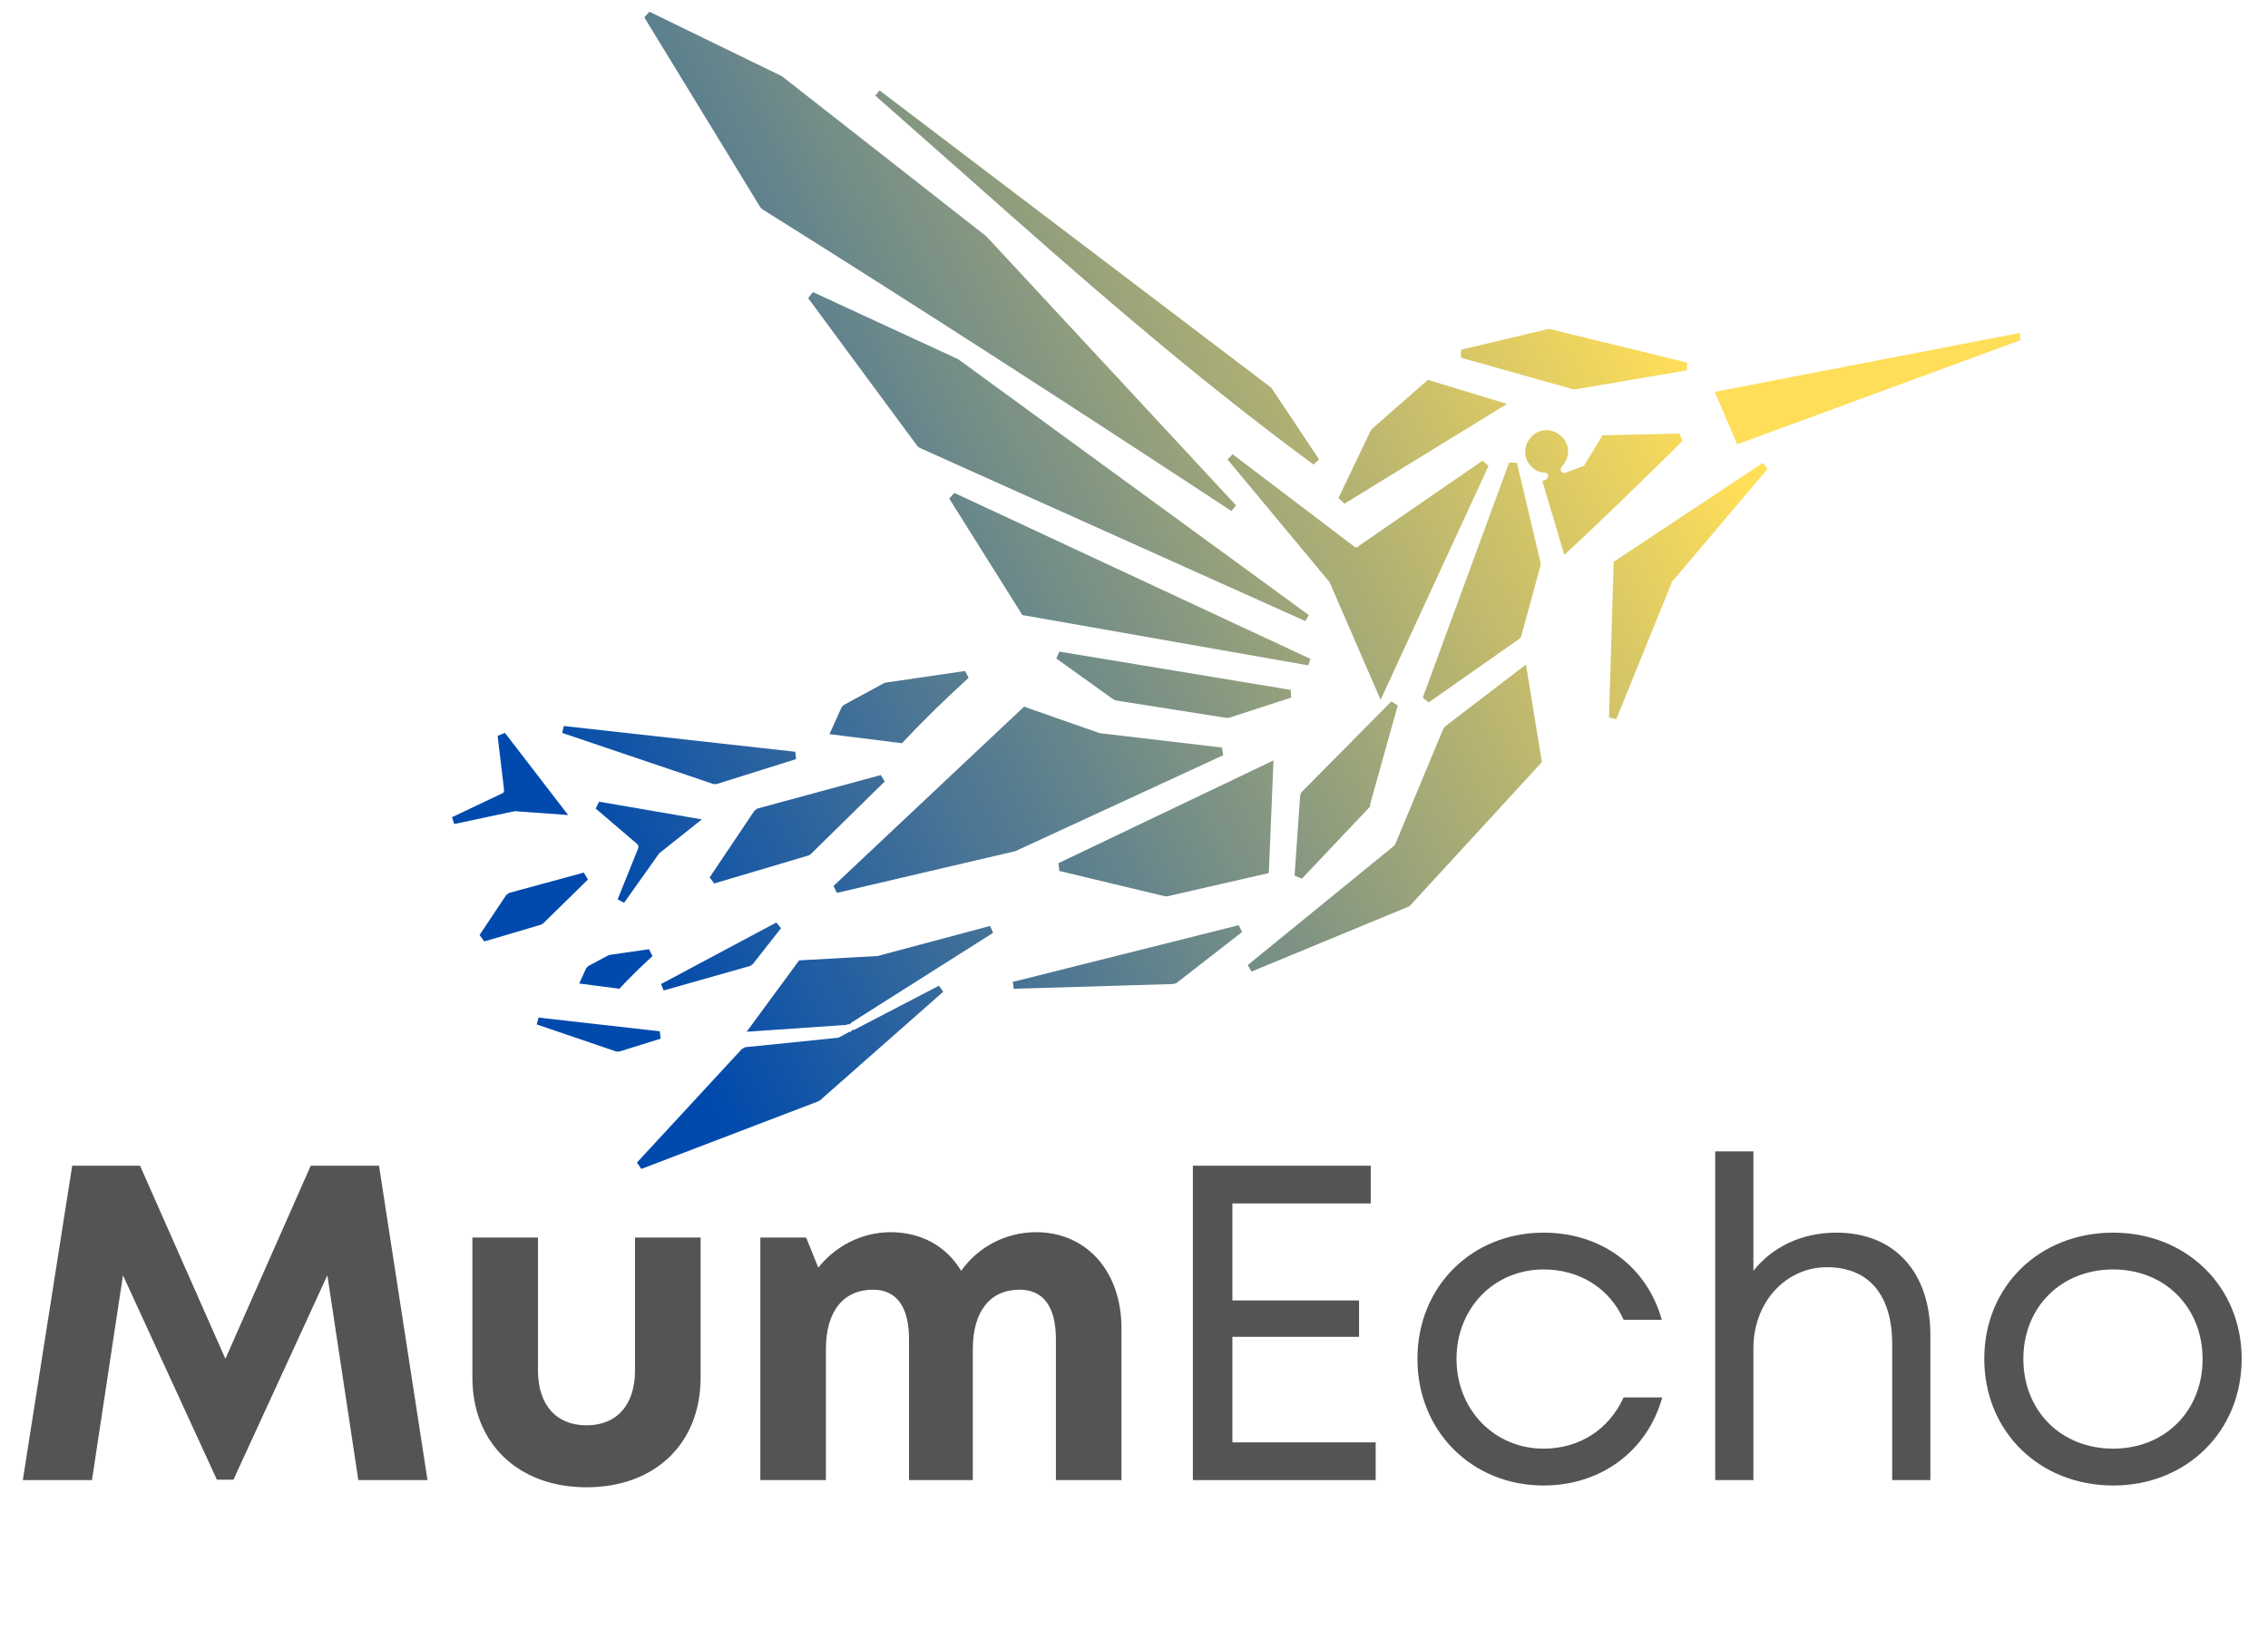 <?xml version="1.0" encoding="UTF-8"?>
<!DOCTYPE svg PUBLIC '-//W3C//DTD SVG 1.0//EN'
          'http://www.w3.org/TR/2001/REC-SVG-20010904/DTD/svg10.dtd'>
<svg height="199.5" version="1.0" viewBox="0 0 277.5 199.5" width="277.5" xmlns="http://www.w3.org/2000/svg" xmlns:xlink="http://www.w3.org/1999/xlink"
><defs
  ><clipPath id="a"
    ><path d="M 55.309 1 L 247.176 1 L 247.176 144 L 55.309 144 Z M 55.309 1"
    /></clipPath
    ><clipPath id="b"
    ><path clip-rule="evenodd" d="M 78.832 2.121 L 93.039 25.379 L 93.25 25.59 C 112.723 37.797 131.457 49.902 150.664 62.531 L 151.242 61.848 L 120.719 28.957 L 120.668 28.906 L 95.672 9.328 L 95.566 9.277 L 79.465 1.438 Z M 62.941 99.262 L 69.516 99.738 L 61.781 89.684 L 60.887 90.055 L 61.676 96.684 C 61.676 96.844 61.625 97.055 61.414 97.105 L 55.309 100 L 55.574 100.84 L 62.73 99.316 C 62.781 99.316 62.836 99.316 62.887 99.316 Z M 71.41 106.789 L 62.309 109.262 L 61.941 109.523 L 58.676 114.418 L 59.258 115.207 L 66.203 113.156 L 66.465 112.996 L 71.938 107.629 L 71.465 106.84 Z M 85.832 100.262 L 73.305 98.105 L 72.887 98.945 L 77.938 103.262 C 78.094 103.367 78.148 103.578 78.094 103.789 L 75.57 110.051 L 76.359 110.473 L 80.621 104.473 C 80.621 104.422 80.672 104.422 80.727 104.367 L 85.883 100.262 Z M 97.355 92 L 68.992 88.844 L 68.781 89.684 L 87.305 95.949 L 87.672 95.949 L 97.406 92.895 L 97.301 92 Z M 101.512 89.844 L 110.352 90.949 C 113.246 87.895 115.406 85.793 118.512 82.949 L 118.09 82.109 L 108.406 83.527 L 108.195 83.582 L 103.25 86.266 L 102.984 86.527 L 101.512 89.789 Z M 87.41 108.105 L 98.934 104.684 L 99.195 104.523 L 108.25 95.633 L 107.773 94.844 L 92.672 98.945 L 92.305 99.211 L 86.832 107.367 L 87.41 108.156 Z M 70.938 120.363 L 75.781 120.996 C 77.199 119.469 78.305 118.418 79.832 116.996 L 79.41 116.156 L 74.676 116.84 L 74.465 116.891 L 71.992 118.207 L 71.727 118.469 L 70.887 120.312 Z M 80.777 126.207 L 65.887 124.523 L 65.676 125.363 L 75.41 128.68 L 75.781 128.68 L 80.832 127.102 L 80.727 126.207 Z M 81.199 121.207 L 91.777 118.207 L 92.094 117.996 L 95.566 113.578 L 94.988 112.891 L 80.883 120.418 Z M 104.039 126.207 L 102.672 126.941 C 102.617 126.941 102.566 126.996 102.512 126.996 L 91.145 128.152 L 90.777 128.363 L 77.938 142.258 L 78.465 143.047 L 100.09 134.785 L 100.301 134.68 L 115.406 121.363 L 114.879 120.629 L 104.566 125.996 C 104.461 126.047 104.355 126.047 104.25 126.047 C 104.195 126.152 104.145 126.258 104.039 126.312 Z M 104.145 125.152 L 121.508 114.156 L 121.141 113.312 L 107.355 116.996 L 107.25 116.996 L 97.777 117.523 L 91.355 126.258 L 103.566 125.418 L 103.672 125.363 C 103.777 125.312 103.879 125.312 103.984 125.363 C 104.039 125.258 104.09 125.207 104.145 125.152 Z M 151.609 113.207 L 123.93 120.156 L 124.035 120.996 L 143.559 120.418 L 143.926 120.312 L 151.977 114.051 L 151.559 113.207 Z M 149.504 91.477 L 134.719 89.738 L 134.613 89.738 L 125.297 86.477 L 101.984 108.418 L 102.406 109.262 L 124.246 104.156 L 124.352 104.105 L 149.664 92.422 Z M 136.348 85.688 L 150.031 87.844 L 150.348 87.844 L 157.977 85.371 L 157.926 84.422 L 129.613 79.738 L 129.246 80.582 L 136.141 85.527 L 136.402 85.633 Z M 155.242 106.84 L 155.82 93.055 L 129.508 105.629 L 129.613 106.578 L 142.559 109.684 L 142.82 109.684 Z M 167.609 98.527 L 171.027 86.316 L 170.238 85.844 L 169.398 86.688 C 169.344 86.738 169.293 86.738 169.293 86.793 C 169.293 86.844 169.238 86.895 169.188 86.895 L 159.242 96.949 L 159.082 97.316 L 158.398 107.156 L 159.293 107.523 L 167.555 98.789 L 167.715 98.527 Z M 186.711 81.316 L 176.816 88.895 L 176.605 89.16 L 170.711 103.316 C 170.66 103.367 170.66 103.422 170.605 103.473 L 152.664 118.102 L 153.137 118.891 L 172.344 110.945 L 172.555 110.789 L 188.656 93.266 Z M 188.5 68.898 L 185.605 56.637 L 184.656 56.586 L 174.082 85.371 L 174.816 85.949 L 185.922 78.16 L 186.133 77.844 L 188.5 69.164 L 188.5 68.848 Z M 212.547 54.375 L 247.332 41.586 L 247.121 40.746 L 209.812 47.953 Z M 215.707 56.637 L 197.445 68.742 L 196.867 87.793 L 197.762 88 L 204.551 71.266 C 204.551 71.215 204.602 71.16 204.602 71.16 L 216.285 57.375 L 215.707 56.691 Z M 196.023 53.375 L 193.867 56.902 C 193.812 57.008 193.762 57.059 193.656 57.059 L 191.551 57.848 C 191.395 57.902 191.184 57.902 191.078 57.742 C 190.918 57.586 190.918 57.32 191.078 57.113 C 191.289 56.902 191.5 56.586 191.656 56.27 C 191.762 55.953 191.867 55.637 191.867 55.27 C 191.867 54.902 191.812 54.586 191.656 54.27 C 191.551 53.953 191.34 53.691 191.078 53.43 C 190.867 53.219 190.551 53.008 190.234 52.848 C 189.922 52.742 189.605 52.637 189.234 52.637 C 188.867 52.637 188.551 52.691 188.234 52.848 C 187.922 52.953 187.656 53.164 187.395 53.43 C 187.184 53.637 186.973 53.953 186.816 54.27 C 186.711 54.586 186.605 54.902 186.605 55.27 C 186.605 55.637 186.656 55.953 186.816 56.27 C 186.922 56.586 187.133 56.848 187.395 57.113 C 187.605 57.32 187.867 57.531 188.129 57.637 C 188.395 57.742 188.711 57.848 189.023 57.848 C 189.184 57.848 189.34 57.953 189.395 58.113 C 189.5 58.32 189.34 58.586 189.129 58.691 L 188.711 58.848 L 191.395 67.898 C 195.812 63.848 199.973 59.742 204.285 55.531 L 205.863 53.953 L 205.496 53.059 L 195.973 53.27 Z M 178.66 43.746 L 192.5 47.641 L 192.762 47.641 L 206.391 45.324 L 206.445 44.375 L 189.656 40.273 L 189.395 40.273 L 178.766 42.797 L 178.766 43.746 Z M 164.504 61.637 L 184.395 49.43 L 174.711 46.48 L 167.871 52.48 L 167.715 52.691 L 163.766 60.953 L 164.449 61.586 Z M 166.238 66.898 C 166.082 67.004 165.871 67.004 165.715 66.898 L 150.82 55.586 L 150.188 56.219 L 162.66 71.215 C 162.66 71.266 162.715 71.266 162.715 71.32 L 168.922 85.633 L 182.133 57.008 L 181.395 56.375 L 166.188 66.848 Z M 117.879 21.223 C 131.875 33.641 145.348 45.535 160.715 56.848 L 161.398 56.219 L 155.609 47.535 L 155.453 47.375 L 107.617 11.066 L 107.09 11.699 C 110.668 14.855 114.301 18.066 117.879 21.223 Z M 160.344 80.633 L 116.773 60.32 L 116.141 61.004 L 125.09 75.266 L 160.082 81.422 L 160.344 80.582 Z M 117.352 44.008 L 99.461 35.746 L 98.883 36.484 L 112.246 54.586 L 112.512 54.797 L 159.715 76.004 L 160.137 75.266 L 117.457 44.113 L 117.352 44.062 Z M 117.352 44.008"
    /></clipPath
    ><linearGradient gradientTransform="matrix(5.262 0 0 5.262 55.31 1.436)" gradientUnits="userSpaceOnUse" id="c" x1="38.578" x2="-1.275" y1="4.174" y2="24.398"
    ><stop offset="0" stop-color="#FFDE59"
      /><stop offset=".125" stop-color="#FFDE59"
      /><stop offset=".188" stop-color="#FFDE59"
      /><stop offset=".219" stop-color="#FFDE59"
      /><stop offset=".234" stop-color="#FFDE59"
      /><stop offset=".242" stop-color="#FFDE59"
      /><stop offset=".246" stop-color="#FDDD5A"
      /><stop offset=".25" stop-color="#FBDC5A"
      /><stop offset=".254" stop-color="#FADB5B"
      /><stop offset=".258" stop-color="#F8DA5B"
      /><stop offset=".262" stop-color="#F6D95C"
      /><stop offset=".266" stop-color="#F5D85C"
      /><stop offset=".27" stop-color="#F3D75D"
      /><stop offset=".273" stop-color="#F2D65D"
      /><stop offset=".277" stop-color="#F0D55E"
      /><stop offset=".281" stop-color="#EED45E"
      /><stop offset=".285" stop-color="#EDD45F"
      /><stop offset=".289" stop-color="#EBD360"
      /><stop offset=".293" stop-color="#EAD260"
      /><stop offset=".297" stop-color="#E8D161"
      /><stop offset=".301" stop-color="#E6D061"
      /><stop offset=".305" stop-color="#E5CF62"
      /><stop offset=".309" stop-color="#E3CE62"
      /><stop offset=".313" stop-color="#E2CD63"
      /><stop offset=".316" stop-color="#E0CC63"
      /><stop offset=".32" stop-color="#DECB64"
      /><stop offset=".324" stop-color="#DDCA64"
      /><stop offset=".328" stop-color="#DBC965"
      /><stop offset=".332" stop-color="#DAC865"
      /><stop offset=".336" stop-color="#D8C766"
      /><stop offset=".34" stop-color="#D6C666"
      /><stop offset=".344" stop-color="#D5C667"
      /><stop offset=".348" stop-color="#D3C567"
      /><stop offset=".352" stop-color="#D2C468"
      /><stop offset=".355" stop-color="#D0C368"
      /><stop offset=".359" stop-color="#CEC269"
      /><stop offset=".363" stop-color="#CDC16A"
      /><stop offset=".367" stop-color="#CBC06A"
      /><stop offset=".371" stop-color="#CABF6B"
      /><stop offset=".375" stop-color="#C8BE6B"
      /><stop offset=".379" stop-color="#C6BD6C"
      /><stop offset=".383" stop-color="#C5BC6C"
      /><stop offset=".387" stop-color="#C3BB6D"
      /><stop offset=".391" stop-color="#C2BA6D"
      /><stop offset=".395" stop-color="#C0B96E"
      /><stop offset=".398" stop-color="#BEB96E"
      /><stop offset=".402" stop-color="#BDB86F"
      /><stop offset=".406" stop-color="#BBB76F"
      /><stop offset=".41" stop-color="#BAB670"
      /><stop offset=".414" stop-color="#B8B570"
      /><stop offset=".418" stop-color="#B6B471"
      /><stop offset=".422" stop-color="#B5B371"
      /><stop offset=".426" stop-color="#B3B272"
      /><stop offset=".43" stop-color="#B2B172"
      /><stop offset=".434" stop-color="#B0B073"
      /><stop offset=".438" stop-color="#AEAF74"
      /><stop offset=".441" stop-color="#ADAE74"
      /><stop offset=".445" stop-color="#ABAD75"
      /><stop offset=".449" stop-color="#AAAC75"
      /><stop offset=".453" stop-color="#A8AC76"
      /><stop offset=".457" stop-color="#A6AB76"
      /><stop offset=".461" stop-color="#A5AA77"
      /><stop offset=".465" stop-color="#A3A977"
      /><stop offset=".469" stop-color="#A2A878"
      /><stop offset=".473" stop-color="#A0A778"
      /><stop offset=".477" stop-color="#9EA679"
      /><stop offset=".48" stop-color="#9DA579"
      /><stop offset=".484" stop-color="#9BA47A"
      /><stop offset=".488" stop-color="#9AA37A"
      /><stop offset=".492" stop-color="#98A27B"
      /><stop offset=".496" stop-color="#96A17B"
      /><stop offset=".5" stop-color="#95A07C"
      /><stop offset=".504" stop-color="#939F7C"
      /><stop offset=".508" stop-color="#929F7D"
      /><stop offset=".512" stop-color="#909E7E"
      /><stop offset=".516" stop-color="#8E9D7E"
      /><stop offset=".52" stop-color="#8D9C7F"
      /><stop offset=".523" stop-color="#8B9B7F"
      /><stop offset=".527" stop-color="#8A9A80"
      /><stop offset=".531" stop-color="#889980"
      /><stop offset=".535" stop-color="#869881"
      /><stop offset=".539" stop-color="#859781"
      /><stop offset=".543" stop-color="#839682"
      /><stop offset=".547" stop-color="#829582"
      /><stop offset=".551" stop-color="#809483"
      /><stop offset=".555" stop-color="#7E9383"
      /><stop offset=".559" stop-color="#7D9284"
      /><stop offset=".563" stop-color="#7B9284"
      /><stop offset=".566" stop-color="#7A9185"
      /><stop offset=".57" stop-color="#789085"
      /><stop offset=".574" stop-color="#768F86"
      /><stop offset=".578" stop-color="#758E86"
      /><stop offset=".582" stop-color="#738D87"
      /><stop offset=".586" stop-color="#728C87"
      /><stop offset=".59" stop-color="#708B88"
      /><stop offset=".594" stop-color="#6E8A89"
      /><stop offset=".598" stop-color="#6D8989"
      /><stop offset=".602" stop-color="#6B888A"
      /><stop offset=".605" stop-color="#6A878A"
      /><stop offset=".609" stop-color="#68868B"
      /><stop offset=".613" stop-color="#66858B"
      /><stop offset=".617" stop-color="#65858C"
      /><stop offset=".621" stop-color="#63848C"
      /><stop offset=".625" stop-color="#62838D"
      /><stop offset=".629" stop-color="#60828D"
      /><stop offset=".633" stop-color="#5E818E"
      /><stop offset=".637" stop-color="#5D808E"
      /><stop offset=".641" stop-color="#5B7F8F"
      /><stop offset=".645" stop-color="#5A7E8F"
      /><stop offset=".648" stop-color="#587D90"
      /><stop offset=".652" stop-color="#567C90"
      /><stop offset=".656" stop-color="#557B91"
      /><stop offset=".66" stop-color="#537A91"
      /><stop offset=".664" stop-color="#527992"
      /><stop offset=".668" stop-color="#507893"
      /><stop offset=".672" stop-color="#4E7893"
      /><stop offset=".676" stop-color="#4D7794"
      /><stop offset=".68" stop-color="#4B7694"
      /><stop offset=".684" stop-color="#4A7595"
      /><stop offset=".688" stop-color="#487495"
      /><stop offset=".691" stop-color="#467396"
      /><stop offset=".695" stop-color="#457296"
      /><stop offset=".699" stop-color="#437197"
      /><stop offset=".703" stop-color="#427097"
      /><stop offset=".707" stop-color="#406F98"
      /><stop offset=".711" stop-color="#3E6E98"
      /><stop offset=".715" stop-color="#3D6D99"
      /><stop offset=".719" stop-color="#3B6C99"
      /><stop offset=".723" stop-color="#3A6B9A"
      /><stop offset=".727" stop-color="#386B9A"
      /><stop offset=".73" stop-color="#366A9B"
      /><stop offset=".734" stop-color="#35699B"
      /><stop offset=".738" stop-color="#33689C"
      /><stop offset=".742" stop-color="#32679D"
      /><stop offset=".746" stop-color="#30669D"
      /><stop offset=".75" stop-color="#2F659E"
      /><stop offset=".754" stop-color="#2D649E"
      /><stop offset=".758" stop-color="#2B639F"
      /><stop offset=".762" stop-color="#2A629F"
      /><stop offset=".766" stop-color="#2861A0"
      /><stop offset=".77" stop-color="#2760A0"
      /><stop offset=".773" stop-color="#255FA1"
      /><stop offset=".777" stop-color="#235EA1"
      /><stop offset=".781" stop-color="#225EA2"
      /><stop offset=".785" stop-color="#205DA2"
      /><stop offset=".789" stop-color="#1F5CA3"
      /><stop offset=".793" stop-color="#1D5BA3"
      /><stop offset=".797" stop-color="#1B5AA4"
      /><stop offset=".801" stop-color="#1A59A4"
      /><stop offset=".805" stop-color="#1858A5"
      /><stop offset=".809" stop-color="#1757A5"
      /><stop offset=".813" stop-color="#1556A6"
      /><stop offset=".816" stop-color="#1355A7"
      /><stop offset=".82" stop-color="#1254A7"
      /><stop offset=".824" stop-color="#1053A8"
      /><stop offset=".828" stop-color="#0F52A8"
      /><stop offset=".832" stop-color="#0D51A9"
      /><stop offset=".836" stop-color="#0B51A9"
      /><stop offset=".84" stop-color="#0A50AA"
      /><stop offset=".844" stop-color="#084FAA"
      /><stop offset=".848" stop-color="#074EAB"
      /><stop offset=".852" stop-color="#054DAB"
      /><stop offset=".855" stop-color="#034CAC"
      /><stop offset=".859" stop-color="#024BAC"
      /><stop offset=".863" stop-color="#014AAD"
      /><stop offset=".867" stop-color="#004AAD"
      /><stop offset=".875" stop-color="#004AAD"
      /><stop offset="1" stop-color="#004AAD"
    /></linearGradient
  ></defs
  ><g clip-path="url(#a)"
  ><g clip-path="url(#b)"
    ><path d="M 55.309 1.438 L 55.309 143.047 L 247.176 143.047 L 247.176 1.438 Z M 55.309 1.438" fill="url(#c)"
    /></g
  ></g
  ><g fill="#545454"
  ><g
    ><g
      ><path d="M 51.496 0 L 45.562 -38.473 L 37.207 -38.473 L 26.766 -14.84 L 16.324 -38.473 L 8.023 -38.473 L 1.98 0 L 10.441 0 L 14.234 -25.062 L 25.723 -0.055 L 27.754 -0.055 L 39.242 -25.062 L 43.031 0 Z M 51.496 0" transform="translate(.812 181.123)"
      /></g
    ></g
  ></g
  ><g fill="#545454"
  ><g
    ><g
      ><path d="M 17.367 0.879 C 25.777 0.879 31.328 -4.508 31.328 -12.531 L 31.328 -29.68 L 23.301 -29.68 L 23.301 -13.41 C 23.301 -9.234 21.105 -6.703 17.367 -6.703 C 13.684 -6.703 11.43 -9.18 11.43 -13.41 L 11.43 -29.68 L 3.406 -29.68 L 3.406 -12.531 C 3.406 -4.508 9.012 0.879 17.367 0.879 Z M 17.367 0.879" transform="translate(54.395 181.123)"
      /></g
    ></g
  ></g
  ><g fill="#545454"
  ><g
    ><g
      ><path d="M 37.594 -30.336 C 33.801 -30.336 30.445 -28.469 28.414 -25.609 C 26.656 -28.578 23.578 -30.336 19.785 -30.336 C 16.27 -30.336 13.023 -28.633 10.938 -25.996 L 9.453 -29.68 L 3.848 -29.68 L 3.848 0 L 11.871 0 L 11.871 -16.047 C 11.871 -20.664 14.016 -23.301 17.641 -23.301 C 20.5 -23.301 22.039 -21.215 22.039 -17.258 L 22.039 0 L 29.844 0 L 29.844 -16.047 C 29.844 -20.664 31.984 -23.301 35.559 -23.301 C 38.473 -23.301 40.012 -21.215 40.012 -17.258 L 40.012 0 L 48.035 0 L 48.035 -18.574 C 48.035 -25.555 43.746 -30.336 37.594 -30.336 Z M 37.594 -30.336" transform="translate(89.183 181.123)"
      /></g
    ></g
  ></g
  ><g fill="#545454"
  ><g
    ><g
      ><path d="M 10.059 -4.617 L 10.059 -17.531 L 25.555 -17.531 L 25.555 -21.984 L 10.059 -21.984 L 10.059 -33.855 L 26.984 -33.855 L 26.984 -38.473 L 5.223 -38.473 L 5.223 0 L 27.59 0 L 27.59 -4.617 Z M 10.059 -4.617" transform="translate(140.73 181.123)"
      /></g
    ></g
  ></g
  ><g fill="#545454"
  ><g
    ><g
      ><path d="M 17.75 0.66 C 24.785 0.66 30.445 -3.574 32.262 -10.113 L 27.535 -10.113 C 25.723 -6.156 22.094 -3.848 17.75 -3.848 C 11.707 -3.848 7.09 -8.629 7.09 -14.84 C 7.09 -20.996 11.652 -25.777 17.75 -25.777 C 22.148 -25.777 25.832 -23.469 27.535 -19.621 L 32.207 -19.621 C 30.391 -26.105 24.84 -30.281 17.75 -30.281 C 8.957 -30.281 2.309 -23.688 2.309 -14.84 C 2.309 -5.992 8.957 0.66 17.75 0.66 Z M 17.75 0.66" transform="translate(171.12 181.123)"
      /></g
    ></g
  ></g
  ><g fill="#545454"
  ><g
    ><g
      ><path d="M 19.512 -30.281 C 15.223 -30.281 11.652 -28.523 9.344 -25.609 L 9.344 -40.23 L 4.672 -40.23 L 4.672 0 L 9.344 0 L 9.344 -16.156 C 9.344 -21.707 13.246 -26.051 18.355 -26.051 C 23.469 -26.051 26.324 -22.645 26.324 -16.652 L 26.324 0 L 30.996 0 L 30.996 -17.75 C 30.996 -25.445 26.602 -30.281 19.512 -30.281 Z M 19.512 -30.281" transform="translate(205.194 181.123)"
      /></g
    ></g
  ></g
  ><g fill="#545454"
  ><g
    ><g
      ><path d="M 18.082 0.66 C 27.039 0.66 33.801 -5.938 33.801 -14.84 C 33.801 -23.688 27.039 -30.281 18.082 -30.281 C 9.066 -30.281 2.309 -23.742 2.309 -14.84 C 2.309 -5.938 9.066 0.66 18.082 0.66 Z M 18.082 -3.848 C 11.707 -3.848 7.09 -8.465 7.09 -14.84 C 7.09 -21.16 11.707 -25.777 18.082 -25.777 C 24.402 -25.777 29.02 -21.16 29.02 -14.785 C 29.02 -8.465 24.402 -3.848 18.082 -3.848 Z M 18.082 -3.848" transform="translate(240.477 181.123)"
      /></g
    ></g
  ></g
></svg
>

